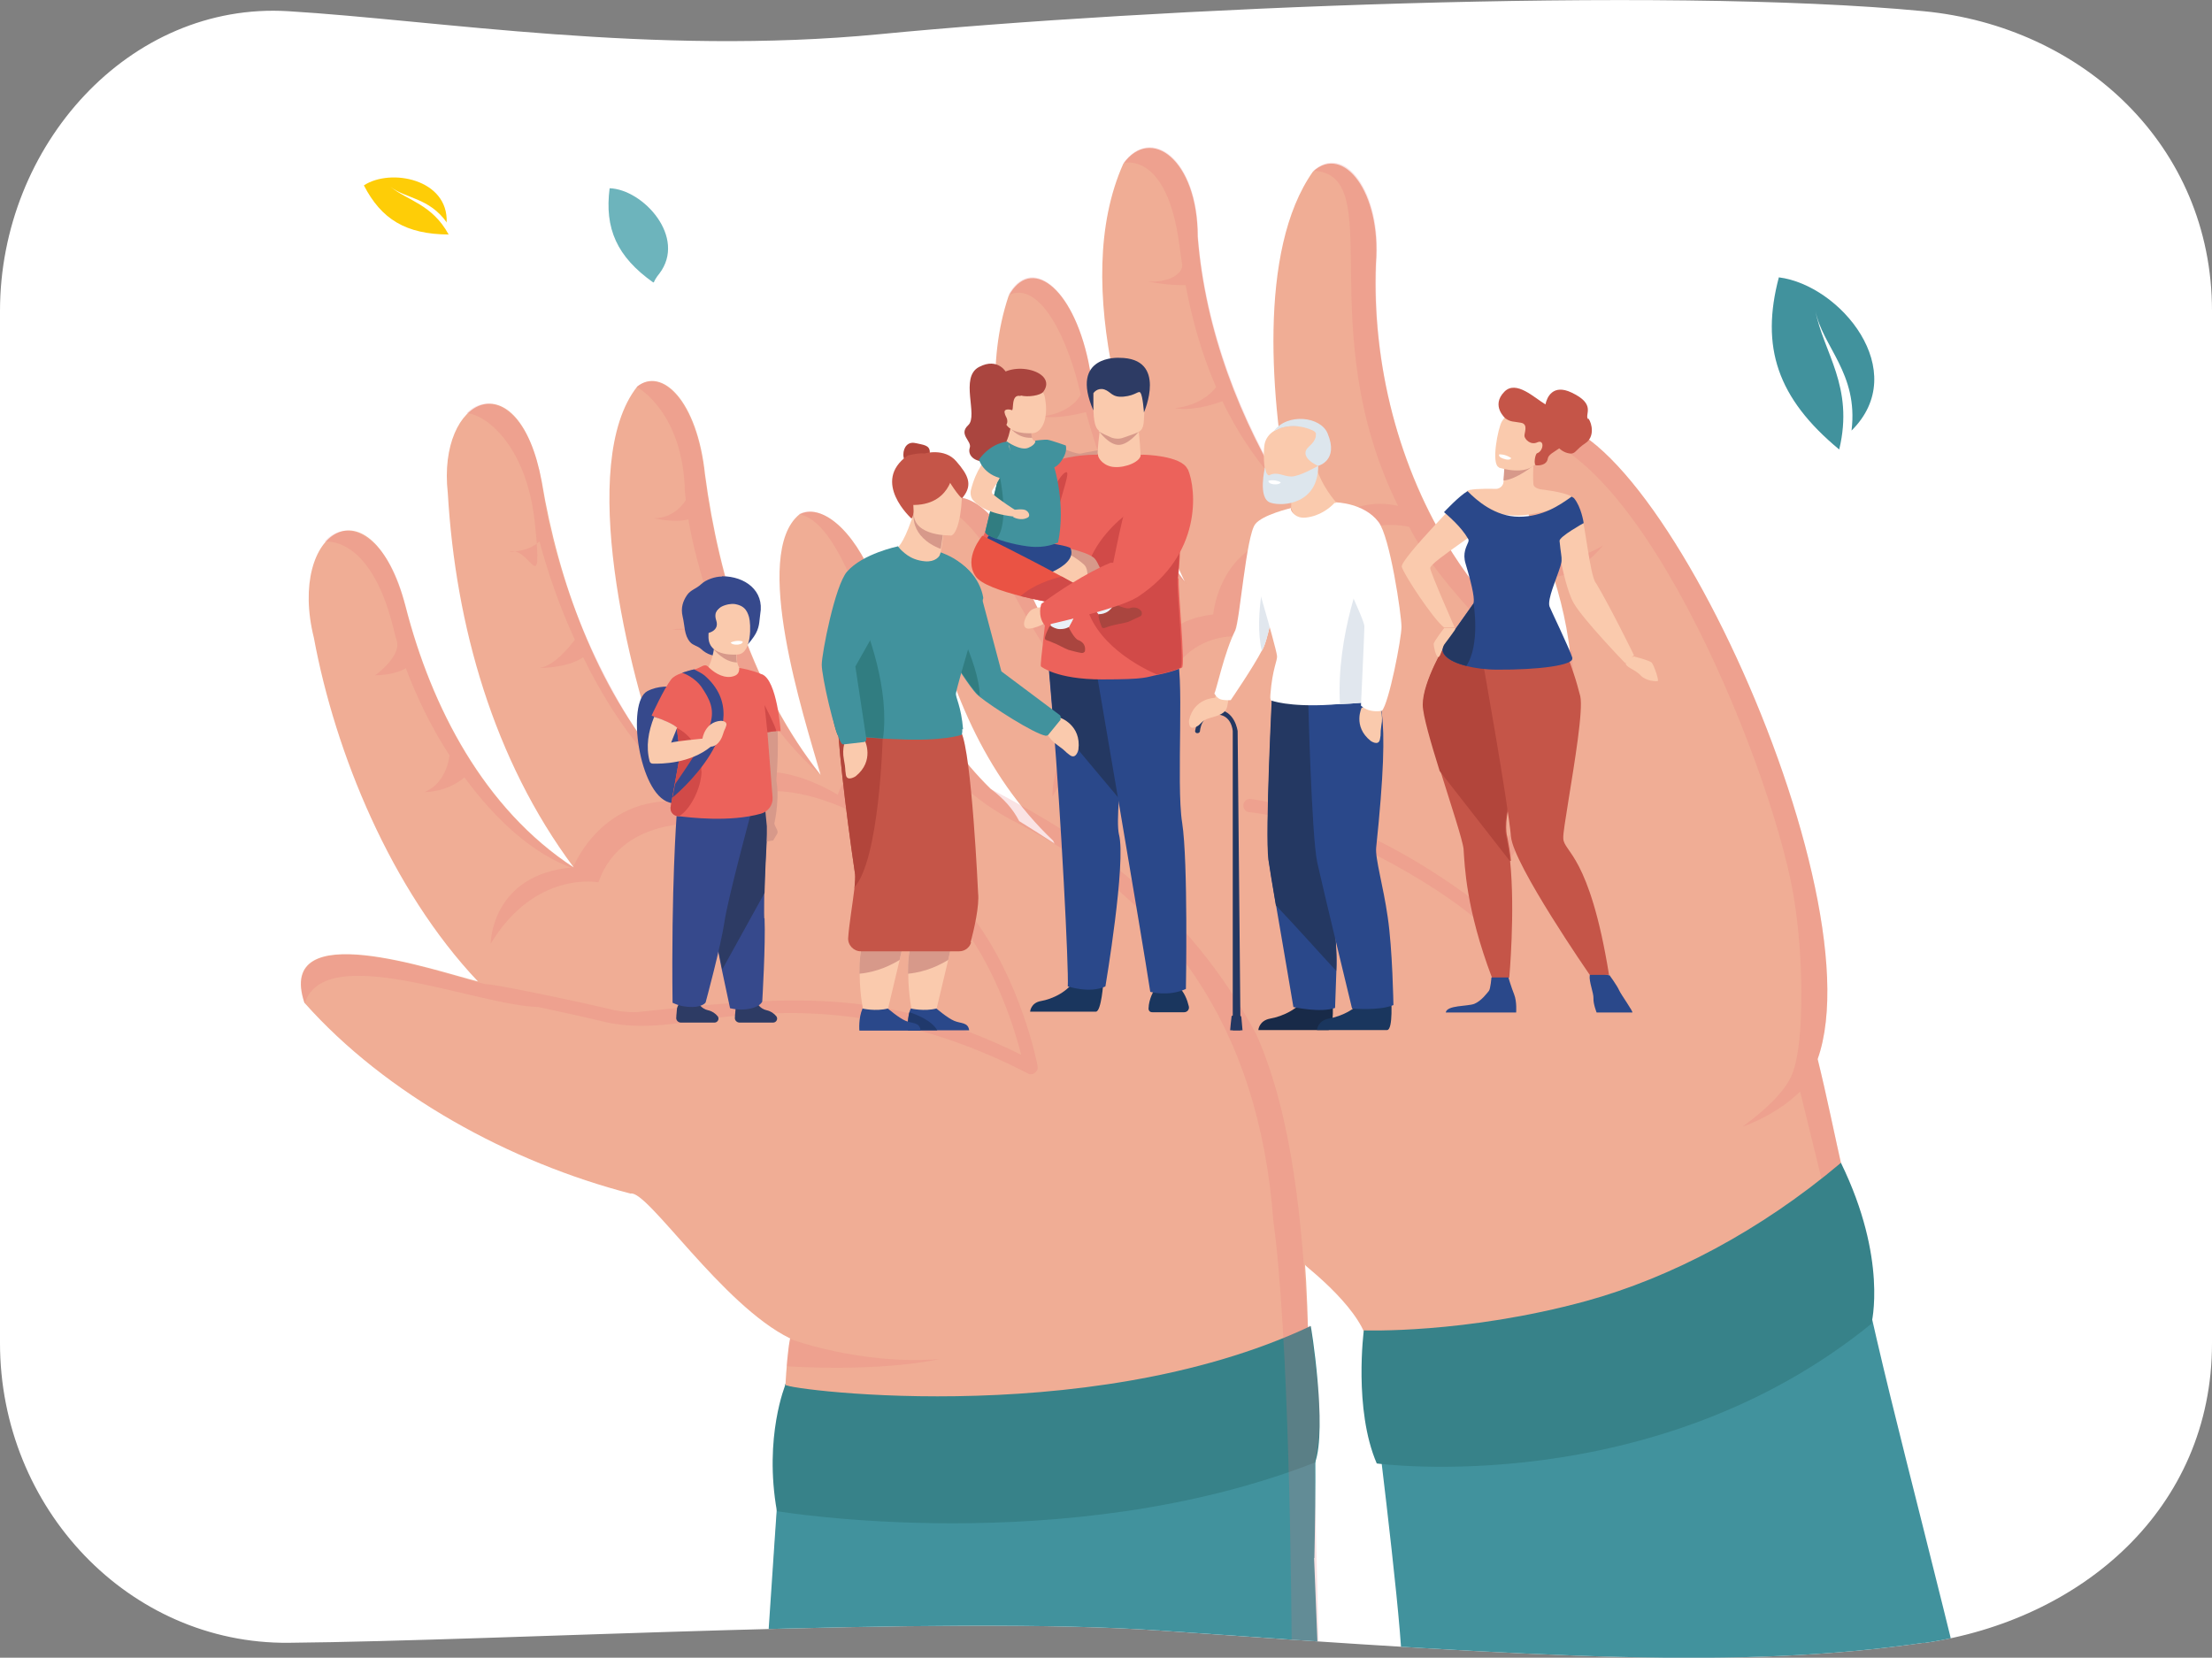 <?xml version="1.0" encoding="UTF-8"?>
<svg id="Calque_1" xmlns="http://www.w3.org/2000/svg" xmlns:xlink="http://www.w3.org/1999/xlink" version="1.1" viewBox="0 0 769.6 576.8">
  <rect x="0" y="0" width="769.6" height="576.8" fill="#808080" stroke="none"/>
  <!-- Generator: Adobe Illustrator 29.0.0, SVG Export Plug-In . SVG Version: 2.1.0 Build 186)  -->
  <defs>
    <style>
      .st0 {
        fill: none;
      }

      .st1 {
        fill: #ea5344;
      }

      .st2 {
        fill: #378289;
      }

      .st3 {
        fill: #f0ad95;
      }

      .st4 {
        fill: #dde6ed;
      }

      .st5 {
        fill: #facaad;
      }

      .st6 {
        fill: #317d81;
      }

      .st7 {
        fill: #fecd07;
      }

      .st8 {
        fill: #36498c;
      }

      .st9 {
        fill: #2a488a;
      }

      .st10 {
        fill: #2d3b64;
      }

      .st11 {
        fill: #c55548;
      }

      .st12 {
        fill: #fff;
      }

      .st13 {
        fill: #20396c;
      }

      .st14 {
        fill: #243862;
      }

      .st15 {
        opacity: .2;
      }

      .st16 {
        fill: #ec625b;
      }

      .st17 {
        fill: #d7998a;
      }

      .st18 {
        fill: #6db4bc;
      }

      .st19 {
        fill: #eaf1f8;
      }

      .st20 {
        fill: #b2453b;
      }

      .st21 {
        fill: #182a48;
      }

      .st22 {
        fill: #e57276;
      }

      .st23 {
        fill: #41929d;
      }

      .st24 {
        fill: #1a365e;
      }

      .st25 {
        fill: #e1e7ee;
      }

      .st26 {
        clip-path: url(#clippath);
      }

      .st27 {
        fill: #d14a48;
      }

      .st28 {
        fill: #aa453f;
      }
    </style>
    <clipPath id="clippath">
      <path class="st0" d="M669.3,571.6c-64.1,9.2-130.1,5.3-264.9-4.2-75.7-5.4-228,3.5-304,4.2-55.4.5-100.4-46.7-100.4-104.3V108.2C0,50.6,45,.5,100.3,3.9c51.4,3.1,126.9,15.6,205.7,8C399.7,2.8,577.5-4.9,669.3,3.9c55.2,5.3,100.3,46.7,100.3,104.3v359.2c0,57.6-45.4,96.4-100.3,104.3h0Z"/>
    </clipPath>
  </defs>
  <path class="st12" d="M669.3,571.6c-64.1,9.2-130.1,5.3-264.9-4.2-75.7-5.4-228,3.5-304,4.2-55.4.5-100.4-46.7-100.4-104.3V108.2C0,50.6,45,.5,100.3,3.9c51.4,3.1,126.9,15.6,205.7,8C399.7,2.8,577.5-4.9,669.3,3.9c55.2,5.3,100.3,46.7,100.3,104.3v359.2c0,57.6-45.4,96.4-100.3,104.3h0Z"/>
  <path class="st18" d="M227.3,98.3c-12.7-9-17-18.8-15.2-32.8,11.7.4,26.9,17.1,17.3,29.7,0,0-1.3,1.5-1.9,3h-.1Z"/>
  <path class="st23" d="M644.2,149.8c20.9-20.7-3.9-50.6-25.3-53.3-6.4,24.2-.6,42,21,59.9,5.3-22-5.6-33.8-8.3-48.4,2.4,12.6,15,21.8,12.6,41.7"/>
  <path class="st7" d="M155.4,77.5c.7-15.2-19.5-19.1-28.8-13,6.1,11.8,14.6,17,29.5,17.1-5.8-10.6-14.2-11.7-20.4-16.7,5.5,4.3,13.6,3.8,19.8,12.6"/>
  <g class="st26">
    <g>
      <path class="st3" d="M273.3,481.6c-1.2,17.8-3.2,46.8-4.3,64.5h187.8c-5.9-104.1,16.8-186.9-89.6-252.4-4-2.6-8.4-5.4-12.6-8-2.1-4.1-5.3-7.8-9.9-11.2-19.9-19.5-31.9-45.9-40.4-72.1-7.3-18.5-18.8-27.4-26.2-23.4-16.7,13.7,1.4,69.8,7.4,90.6-23.1-29.2-35.3-67.5-40.2-104.5-2.7-25.7-15-37.5-23.6-30.6-21,26.6-3,99.8,8.8,131.6-23-27.4-36.2-63.6-42-98.5-8.1-43.1-36.5-29.6-32.7,4,2.7,46.1,15.9,92.8,43.8,130.2-31.1-20.3-49.5-55.7-58.5-90.9-12.1-45-41.2-26.3-31.9,11,7.4,40,26.8,87.6,57.1,119.6-14.5-3.6-70.6-23.2-60.4,7.4,28.4,32,71.7,55.6,113.5,66.4,5.8-1.4,31.9,38.9,55.5,50.4-.8,3.7-1.4,12-1.6,15.7v.2Z"/>
      <path class="st23" d="M457.2,542.1c0,1.5,1.9,46.4,1.9,47.6h-193.2c1.2-18.5,6-89.4,7.4-108.1-6,.9,84.9,19.4,183.1-13.2,1.6,27.5,1.4,49.3.9,73.7Z"/>
      <path class="st2" d="M457.4,508.9h0c-86.6,33.8-187.1,16.9-187.1,16.9-4.6-25.9,3-44.1,3-44.1-6,.9,103.9,16.8,182.7-20.3,0-1.3,5.9,35.8,1.5,47.6h-.1Z"/>
      <path class="st3" d="M641.4,408.7c-3.1-13.7-5.9-27.7-9-40.2,21.9-61.8-68.5-250.6-103.7-218-5.5,10.9,3,28.5,8.9,42,4.3,11.1,7.3,22.9,8.7,34.7-8.6-6-18-12.1-28.6-18-.8-.9-1.5-1.9-2.3-2.7-3.5-4.5-6.9-9.1-10-14-18.8-29.6-28.1-66-26.7-100.9,1.9-24.7-11.3-41.6-21.9-31.9-19.4,27.5-14.5,81-8,114.5-17.5-27.9-29.5-59.2-32.1-91.8,0-26.8-16.3-38.8-25.9-25.4-18.8,42.2,2.4,104.7,21.4,145.4-16.9-22.5-28.8-49.5-33.5-76.5-5.6-26.4-20.2-36.9-27.8-22.9-15.3,45.7,10.1,103.8,35.5,143.4-14.3-13.1-24.9-31.3-31.8-49.4-14-37.9-41.9-28-31.6,9.3,6.6,31.8,19.4,63.4,43.4,86.2,13.4,28.6,28.7,56.4,42.6,79.5,19.2,31.8,29,46.2,45.3,68.4.7.8,20.8,16.2,21.8,28.5,2.2,21,12,56.1,12.8,77.4h168c-1.6-41-6.5-96-15.4-137.3h0Z"/>
      <path class="st23" d="M683.5,589.7l-195.8-12.1c-.9-21.4-9.5-87.9-11.7-108.9,0,0,93.9-1,164.5-64,10.1,58.8,21.7,97.1,43,184.9Z"/>
      <g class="st15">
        <path class="st22" d="M199.5,301.9c-31.1-20.3-49.5-55.7-58.5-90.9-5.1-23.6-20.1-31.9-28.1-22.5,0,0,15.7-2.7,23.8,29.4.4,1.8.9,3.5,1.4,5.3,1.4,5.3-7.6,11.8-7.6,11.8,5.7-.2,8.9-1.4,10.7-2.5,3.8,10.1,8.9,20.7,15.2,30.3,0,0-.8,9.6-8.7,12.8,0,0,7.6.2,13.9-5.1,10.8,14.7,23.9,26.8,38,31.7h0Z"/>
        <path class="st22" d="M285.1,269.3c-23-29.1-35.1-67.3-40-104.1-2.7-25.7-15-37.5-23.6-30.6,0,0,15.2,8,16.7,34.1,0,1.6.2,3.4.4,5.3,0,0-3.6,6.4-11.1,6.3,0,0,7.1,1.8,12,.4,1.5,9,4.2,19.2,7.9,29.8s-4.4,7.4-13.7,8.5c0,0,8.5,1,16.2-2.1,7.7,19,19.2,38.4,35.1,52.3h.2Z"/>
        <path class="st22" d="M232.8,270.6c-22.4-29.5-39.1-65.6-44.4-102.9-4-24.6-17.7-32.5-26.1-23.9,5.8,0,20.9,10.3,23.8,38.3,2.9,27.9-1.8,7.4-9,9.9,0,0,6.5.2,10.6-3.6,2.9,10.8,7,22.7,12.3,34.2-2,2.6-7.1,9-12.2,9.8,0,0,9.3.2,15.1-3.7,8.2,16.7,18.6,32.2,29.9,41.9h.1Z"/>
        <path class="st22" d="M361,370.9c-.2-1.2-5.7-29.1-22.1-51.2-.8-1.1-2.2-1.3-3.3-.4-1.1.8-1.3,2.2-.4,3.3,11.8,15.9,17.8,35.5,20.1,44.4-49.2-24.2-82.4-20.2-134.1-14.8-3.5,0-6.7-.4-9.5-1.2-12.2-2.9-42-9.1-42.6-8.5-14.6-3.4-73.5-25-63.1,6.6,7.1-22,59.6.7,81.3,1.3,7.5,1.6,16.3,3.5,23.2,5.2,16.4,3.7,31.3-1.3,47.6-2.3,35.3-3.4,68.2,4,99.5,20.2,1.6,1,3.8-.7,3.4-2.5h0Z"/>
        <path class="st22" d="M455,461.6c-1.9-35.5-5.1-72.6-17.8-101.5-24.3-45.3-58.1-67.5-92.7-85.7-19.9-19.5-31.9-45.9-40.4-72.1-7.3-18.5-18.8-27.4-26.2-23.4,20.2,3.6,29.2,70.5,52,89.6-32.1-15.1-38.4,8-38.4,8-34-19.8-48.1,3.3-48.1,3.3-32.8-6.9-44,22-44,22-28.6,2.3-28.7,26.6-28.7,26.6,15.5-25.7,37.5-21.4,37.5-21.4,8.6-24.6,39.6-20.2,39.6-20.2,13.4-24,51.2-3.1,51.2-3.1,9-20.6,37.8-8.7,37.8-8.7,5.2,4.4,11.1,8.4,18,11.8,50.7,26.6,83.1,69.4,88.2,137.8,5.4,39.4,6.4,126.2,6.5,164.9h9.5c.2-9.6-1.6-67.2-1.6-80.8,0,0,3-10.2,1-27.5-.9-7.7-2.5-20.1-2.5-20.1l-1,.4h0Z"/>
        <path class="st22" d="M274.9,465.9s24.4,9.1,51.9,7c0,0-18.5,4.5-53.1,2.5,0,0,.4-5.6,1.2-9.6h0Z"/>
        <path class="st22" d="M641.4,408.7c-3.1-13.7-5.9-27.7-9-40.2,21.9-61.8-68.5-250.6-103.7-218,42.9,3.6,89.6,121.4,95.7,163.6,2.9,18.7,3.2,43.8.3,55.9-.9,2.7-1,9.2-18.4,22,0,0,11.2-3.6,20-12.2l7.5,30.6,7.5-1.5h.1Z"/>
        <path class="st22" d="M447.9,172.3c-16.8-27.5-28.5-58.1-31.1-90.2,0-26.8-16.3-38.7-25.9-25.4.2,0,15.1-4.1,19.4,28.4.3,2.4.7,4.7,1,7s-3.1,6.2-11.8,5.9c0,0,7.1,1.4,13,1.2,2.3,12.3,5.7,24.2,10.6,35.5-1.4,1.9-5.8,6.4-14.3,7.3,0,0,5.9,1.5,16.5-2.4,5.6,11.7,13,22.5,22.7,32.7h.1Z"/>
        <path class="st22" d="M386.4,246.1c-27.5-7.6-38.7-68.4-61.5-70,7.5-9,23.8,1.1,29.7,20.8,6.9,18,17.4,36.2,31.8,49.4h0Z"/>
        <path class="st22" d="M547.6,236.3c-.3-3.4-.7-6.4-.5-9.5-6.5-7.5-27.5-15.4-31.6-20.5-26.2-31.4-38.3-74.2-36.6-115,1.9-24.7-11.3-41.7-21.9-31.9,26.1,1.5-1.1,54.8,29.4,116.6-17.9-4-29,10.4-29,10.4-32.7-3.4-35.3,27.4-35.3,27.4-28.8,3.1-27.4,34.9-27.4,34.9-30,2.6-28.5,28.4-28.5,28.4,14.8-27.3,36.9-19.6,36.9-19.6-1.2-37.2,26.2-36.1,26.2-36.1,5.4-33.8,34.2-26.7,34.2-26.7,6.5-13.1,19.6-12.8,26.8-11.4,10.2,20.8,39.8,48.7,53.4,59.7,5.1,30-23.3,43.9-30.1,70.8-19.8-14.8-47.4-31.2-78.4-35.8-1.3-.2-2.5.8-2.6,2-.2,1.3.8,2.5,2,2.6,27.4,2.7,65.5,25.5,78.9,37.2,1.3,1.1,3.5.3,3.8-1.3,7.6-32.9,38.6-43.1,30.5-82.1h-.2Z"/>
        <path class="st22" d="M412.7,203.1c-16.7-23-29.5-49.9-34.1-77.5-5.6-26.4-20.2-36.9-27.8-22.9,11.2-5.4,21,15.8,25.2,34.6,0,0-2.9,6.4-13.6,7.6,0,0,4.9,1.2,15.4-1.5,5.8,20.6,13.5,43.3,35.1,59.7h-.1Z"/>
        <path class="st22" d="M557.8,189.7s-8.9,11.2-17.4,10.9c-.9-2.7-1.9-5.5-2.9-8.1.2.1,8.1,4.8,20.2-2.7h0Z"/>
      </g>
      <path class="st2" d="M651.1,460.6c-75.9,61.7-172.1,48.6-172.1,48.6-8.1-18.8-4.5-46.3-4.5-46.3,0,0,35.2,1.3,77.3-10.2,29.5-8.1,60.7-24.5,88.7-48.1,16.4,33.6,10.6,56,10.6,56h0Z"/>
      <path class="st17" d="M365.8,154.3s8.4,4,10.3,3.5c1.9-.5,9.1-1.8,10.1-1.3,0,0,1.1,1.9.3,3.1s-7.9,4.5-10.4,4.6-12.2-1.6-14.3-3.2l4-6.6h0Z"/>
      <path class="st17" d="M386.1,156.5s3.2-1.3,4.3.1c1.1,1.5,1.6,3,1.5,3.7s-2.3,1.1-3.2.5-3.1-1.4-3.1-1.4l.4-3Z"/>
      <path class="st24" d="M401.5,344.6s-1.8,2.9-1.9,6.3c0,.8.5,1.3,1.3,1.3h11.1c1.1,0,1.9-1,1.6-2.1-.5-2.1-1.6-5.2-3.8-6.9-3.5-3-8.4,1.4-8.4,1.4h0Z"/>
      <path class="st24" d="M383.9,341.6s-.7,10.3-2.6,10.4h-22.9s.2-3.1,3.8-3.7,9.8-3.2,12.1-8.1c2.3-5.1,9.6,1.3,9.6,1.3h0Z"/>
      <path class="st9" d="M389.3,277.9c-.4,5.7-.5,10.2,0,12.4,2.6,9.6-4.7,52.9-4.7,52.9-5.4,2.6-13.1,0-13.1,0,.4-6-2.4-59.7-5.1-92.5-1.1-13.7-2-23.4-2-23.4l32.4-3.7s-6.2,34.4-7.7,54.3h.1Z"/>
      <path class="st14" d="M397,223.5s-6.2,34.4-7.7,54.3l-22.8-27.2c-1.1-13.7-2-23.4-2-23.4l32.4-3.7Z"/>
      <path class="st9" d="M381,230.9s16.4,95.7,19.2,114.2c0,0,6.2,1.8,12.4-1,0,0,.8-44.4-1.3-57.8-2.2-13.4,1.1-54.8-2.3-58.6-3.5-3.8-28,3.2-28,3.2h0Z"/>
      <path class="st5" d="M382.7,149.3s-1.2,8.5-.7,11,9,4,12.5,1.9,2.4-2.9,2.4-2.9c0,0-.5-9.8-1-10.4-.5-.7-13.3.4-13.3.4h0Z"/>
      <path class="st16" d="M409.9,201.2c1.1-10.7.9-18.7-.2-24.7-3.1-17.7-12.8-18.4-12.8-18.3,0,2.4-5.2,4.6-9.2,4.3-3.5-.2-5.7-2.9-5.7-4.3s0,0-.2,0c-.9,0-5.1,0-9,.8-2.9.4-5.6,1.3-6.8,2.6-.7.7-3,2.6-6,5.2-7.7,6.6-19.7,17.8-19.1,24.4,0,0,14.8,10.9,24.3,4.1-.5,17.8-3.7,36.6-3,36.6,0,0,5.3,4.5,21.2,4.5s15.1-.8,19.4-1.6c5.9-1.2,8.4-2.5,8.4-2.5,1.3,0-1.4-27.4-1.1-31h0Z"/>
      <path class="st27" d="M410.9,232.2s-2.4,1.4-8.4,2.5c-8.2-3.6-24.6-13.1-25.3-28.9-.9-21.1,24.9-33.6,24.9-33.6,0,0,3.4,1.9,7.4,4.2,1.1,6,1.3,14.1.2,24.7-.4,3.7,2.4,31,1.1,31h.1Z"/>
      <path class="st17" d="M382.5,150.2s3.3,4.6,6.7,4.6,7-4.6,7-4.6h-13.7Z"/>
      <path class="st5" d="M382.2,150c.9.7,3,1.6,4.6,2.3,1.2.4,2.6.5,4,0,1.9-.7,4.8-1.6,5.5-2.1,1.8-1.1,1.6-3.2,1.8-6.2,0-3.5.4-6.3,0-8.2-.4-2.4-2-3.7-6.3-4.2-7.9-.7-11.1,1.3-11.3,4v2c-.3,8.2.3,11.1,1.9,12.3h-.1Z"/>
      <path class="st10" d="M380.5,136.7s1.3-1.9,3.7-1.2c2.4.8,2.6,2.9,6.8,2.5s5.2-2.3,5.8-1.3c.8,1,1.2,6.8,1.2,6.8,0,0,8.4-19-8.6-19,0,0-17.4-1.1-9,18.3v-6Z"/>
      <path class="st5" d="M349.8,154.6h0Z"/>
      <path class="st17" d="M388.6,213s-2.2,1.8-5.4,1.8c0,0-3.3-3.6-6-7.1-1.8-2.3-3.4-4.5-3.7-5.6-.9-3-16.3-3.7-18.3-5.8-1.9-2.1,7.7-7.3,7.7-7.3,0,0,15.7,2.4,18.1,5.5,1,1.2,2.3,4.4,3.7,7.8,2.1,5.2,4,10.8,4,10.8h-.1Z"/>
      <path class="st27" d="M366.6,169.9s3-5.8,4.5-5.6c1.4.2-3.4,12-3.8,17.7s-.7-12.1-.7-12.1Z"/>
      <path class="st5" d="M376,209.7c-2.1,5.1-4.7,9.6-5.1,10.1-.5,0-4.8,0-5.3-1.9,0,0-.1-6,0-10.8,0-2.1.3-4.1.5-5.1,0,0-23.4-.1-23-6.8.4-6.6,12.6-10.1,19.7-6.7,0,0,9.3,3.4,14.3,7.9,2.4,2.2.9,7.8-1.2,13v.2Z"/>
      <path class="st9" d="M344,186.3s-3.1,4.6-2.4,8.9c.8,4.3,9.7,6.6,15.8,6.8,0,0,17.8-4.1,15.1-11.2-.7-1.6-28.5-4.5-28.5-4.5h0Z"/>
      <path class="st28" d="M350.3,129.9s-2.9-5.8-9.7-2.2-.2,16.9-3.7,20.2c-3.6,3.3,1.3,5.5.5,7.9s1.3,5.1,6.2,4.8c4.7-.3,9.8,0,12-4.3,2.2-4.2,1.6-13.4.9-14.7-.9-1.3-6-11.8-6-11.8h-.1Z"/>
      <path class="st5" d="M361.4,161.6l-11.7-7s.3-.3,1.2-2.9c.3-1.1.5-2,.7-2.7v-.2c.1-1.1,0-1.6,0-1.6l2.5.9,4.7,1.8c0,1.2.1,2,.3,2.6.7,1.4,1.8,1.4,1.8,1.4l.3,7.9h.1Z"/>
      <path class="st17" d="M359.3,152.3c-4.5.4-7.1-2.5-7.7-3.3v-.2c-.1,0,0,0,0,0,.3,0,1.3-.4,2.5-.8l4.7,1.8c0,1.2.1,2,.3,2.6h.1Z"/>
      <path class="st5" d="M359.6,150.7s-10.1,1.1-10.3-5.7-1.6-10,5.3-10.6c7-.7,8.7,1.9,9,4.2,1.3,7.3-1.2,11.8-4.1,12.1h.1Z"/>
      <path class="st28" d="M355.1,137.8c-3.6-.9-2.2,5.4-3.1,4.9-1-.4-2.7-.4-2.5.8s.7,1.6.9,2.4,0,2.3-.9,2-8.6-9.1-3.1-16.1c5.5-6.9,21.8-2.6,16.6,4.5-.9,1.3-5.4,2-7.9,1.3h0Z"/>
      <path class="st23" d="M368,188.8s-3.1,1.6-7.8,1.5c-3.1,0-9.6-1.3-13.6-2.9-2.4-.9-4-1.8-3.8-2.5.3-1.1,2.3-9.6,4.2-17.4,1.8-7.1,3.3-13.9,3.3-13.9,0,0,4.7,3.4,7.5,2.2s2.4-2.5,2.4-2.5c0,0,3.3-.4,4.2-.3,1.4.2,6.4,2,6.4,2,0,0,.7,1.9-1.1,4.7-1.4,2.4-2.9,2.9-2.9,2.9,0,0,4.1,12.9,1.3,26.3h0Z"/>
      <path class="st5" d="M352.9,177.4s3-.5,4.1.2,1.4,1.9.7,2.4c-2.5,1.5-5.2-.1-5.2-.1l.4-2.4h0Z"/>
      <path class="st6" d="M346.6,187.5c-2.4-.9-4-1.8-3.8-2.5.3-1.1,2.3-9.6,4.2-17.4.5-1,.9-1.6.9-1.6,0,0,3.5,16.3-1.3,21.6h.1Z"/>
      <path class="st5" d="M350.3,154.7s-9,1.9-12.5,15.8c-.3,1.3,0,2.9,1,3.8,1.6,1.8,5.3,4.4,13.6,5.4.9,0,1-2.2,1-2.2,0,.2-5.7-3.6-8-5.6-.4-.3-.4-1.1,0-1.6.8-1.2,2.2-3.3,2.6-4.4.7-1.5,5.1-10.6,2.5-11.3h-.2Z"/>
      <path class="st23" d="M350.2,153.7s-5.3.3-9.6,6.2c0,0,1.4,5.3,8.4,6.7,0,0,4.2-9.6,1.3-12.9h-.1Z"/>
      <path class="st19" d="M376,209.7c-2.1,5.1-4.7,9.6-5.1,10.1-.5,0-4.8,0-5.3-1.9,0,0-.1-6,0-10.8.7.7,3.3,2.6,10.3,2.4h0Z"/>
      <path class="st19" d="M388.6,213s-2.2,1.8-5.4,1.8c0,0-3.3-3.6-6-7.1,3.1-1.3,6.4-4.3,7.6-5.4,2.1,5.2,4,10.8,4,10.8h-.1Z"/>
      <path class="st28" d="M377.5,226.4c0,.5-.7.9-1.2.8-1.3-.2-3.6-.8-4.6-1.1-1.4-.5-4.1-2.1-5.4-2.5-.4-.2-1.6-.7-2.3-.9-.4-.1-.5-.5-.4-1,.2-.9.8-2.3,1.4-3.5.1-.2.3-.4.5-.5.7.5,1.9,1.2,3.3,1.2s2.3-.3,3-.7c0,.2,2,4,3.3,4.5,1.2.4,2.7,1.5,2.4,3.7h0Z"/>
      <path class="st28" d="M397.2,213.1c.2.4,0,1.1-.4,1.3-1.2.5-3.3,1.6-4.3,2-1.4.4-4.4.9-5.8,1.3-.4.1-1.6.5-2.4.8-.4.1-.9,0-1-.4-.3-.8-.9-2.2-1.1-3.6,0-.2,0-.5.1-.8.9,0,2.2-.2,3.4-1.1,1-.8,1.5-1.6,2-2.4.2,0,4,1.9,5.4,1.4,1.2-.4,3.2-.4,4.2,1.4h0Z"/>
      <path class="st1" d="M378.2,205.5s-.7,4-3.2,5.7c0,0-10.3-1.4-19.9-3.8-7-1.8-13.7-4.1-15.6-6.8-4.5-6.4,2.3-14.2,2.3-14.2,0,0,13.2,6.4,27.6,14.2,3,1.6,5.9,3.3,8.8,4.9Z"/>
      <path class="st5" d="M362.6,211.2s-3.1.2-4.2,1.4c-1.2,1.2-3,4.5-1.6,5.8,1.2,1.3,7.3-1.5,7.4-2.1.2-.4-1.5-5.2-1.5-5.2h0Z"/>
      <path class="st27" d="M378.2,205.5s-.7,4-3.2,5.7c0,0-10.3-1.4-19.9-3.8,4.5-4,10.4-5.8,14.3-6.8,3,1.6,5.9,3.3,8.8,4.9Z"/>
      <path class="st16" d="M413.2,163.3c-2.1-4.9-15.6-5.1-15.6-5.1-6.9,18.1-8.6,30-10.3,37.6h-.9s-9.7,3.7-24.1,14.3c0,0-1.5,4.2,1.2,7.5,0,0,24.9-5.5,31.8-9.6s.1,0,.2-.1c0,0,.2-.1.3-.2,22.5-14.6,20.5-37.4,17.5-44.4h-.1Z"/>
      <path class="st5" d="M368.8,249.7s7.5,2.5,6.4,11.1c0,0-.7,3.5-2.9,2-2.1-1.5-1.1-1.2-4.2-3.4-3.1-2.1-5.1-5.4-4.7-8l5.4-1.6Z"/>
      <path class="st23" d="M369.1,250.3l-4.4,5.4c-.2.2-.5.3-.9.3-4.2-.8-18.4-9.9-23-13.6-.5-.4-.9-.8-1.1-1-1.8-1.8-7.7-10.4-12-18.3-2.4-4.5-4.3-8.7-4.5-11-.5-8.4,3.8-20,3.8-20,13,4.5,14.3,14.8,14.3,14.8l7.1,26.7,20.3,15.2c.4.3.5,1,.2,1.4h0Z"/>
      <path class="st6" d="M340.9,242.2c-.5-.4-.9-.8-1.1-1-1.8-1.8-7.7-10.4-12-18.3-.5-4.7-.2-9.1,1.8-12.2,0,0,11,19.4,11.3,31.4Z"/>
      <path class="st5" d="M333.4,319.2l-2.2,9.1-1.3,5.7-4.5,18.9s-3.8,1.2-7.9,0c0,0-1.5-6.3-1.5-14.1s.3-8.6,1.5-12.9c.4-1.8,1.1-3.4,1.9-5.1,6.4-13.1,14.1-1.9,14.1-1.9h0Z"/>
      <path class="st9" d="M337.2,358.5h-21.3s-.3-3.2.5-6.3c.1-.4.3-.9.5-1.3,0,0,4.7,1.1,8.9,0,0,0,3.8,3.3,6.2,4.3,2.3,1,4.9.4,5.2,3.4h0Z"/>
      <path class="st17" d="M331.2,328.3l-1.3,5.7c-2.3,1.4-7.4,4.2-14,4.8,0-4.1.3-8.6,1.5-12.9,2-1,4-1.5,5.6-1.2,4.2.8,6.7,2.3,8.1,3.5h0Z"/>
      <path class="st13" d="M326.1,358.5h-10.2s-.3-3.2.5-6.3c2.5.8,7.8,2.9,9.7,6.3Z"/>
      <path class="st5" d="M316.5,319.2l-2.2,9.1-1.3,5.7-4.5,18.9s-3.8,1.2-7.9,0c0,0-1.5-6.3-1.5-14.1s.3-8.6,1.5-12.9c.4-1.8,1.1-3.4,1.9-5.1,6.4-13.1,14.1-1.9,14.1-1.9h0Z"/>
      <path class="st9" d="M300,350.9s4.7,1.1,8.9,0c0,0,3.8,3.3,6.2,4.3s4.9.4,5.2,3.4h-21.3s-.4-4.3,1.1-7.7h0Z"/>
      <path class="st17" d="M314.3,328.3l-1.3,5.7c-2.3,1.4-7.4,4.2-14,4.8,0-4.1.3-8.6,1.5-12.9,2-1,4-1.5,5.6-1.2,4.2.8,6.7,2.3,8.1,3.5h0Z"/>
      <path class="st11" d="M337.9,327.8c-.5,1.9-2.2,3.2-4.2,3.2h-34.2c-2.5,0-4.6-2.2-4.4-4.7.3-4.6,1.6-12.2,2.2-17.4.2-2.1.3-3.8.2-4.7-3.4-22.9-6.4-49.7-6-54.9v-1.1s2.5-.2,6.3-.3c11-.4,33-.3,36.6,6.8,3.7,7.4,5.9,56,5.9,56,.5,4.5-1.4,12.6-2.6,17.2h.2Z"/>
      <path class="st20" d="M297.3,308.9c.2-2.1.3-3.8.2-4.7-3.4-22.9-6.4-49.7-6-54.9v-1.1s2.5-.2,6.3-.3c5.7,3.3,9.3,9,9.3,9,0,0-1.1,42.7-10,52h.2Z"/>
      <path class="st20" d="M318.6,154.2c-2.7-.7-4.3,1.4-4.3,4s2.1,4.6,4.6,4.6,4.6-3,4.6-5.5-2.4-2.5-4.8-3.1h-.1Z"/>
      <path class="st11" d="M317.1,180.4s-14.2-12.8-1.3-21.9c0,0,3.8-1,5.8-.7,0,0,7-2.1,11.1,2.7,4.1,4.7,5.8,8.1,2.4,12.4-3.5,4.3-17.9,7.4-17.9,7.4h-.1Z"/>
      <path class="st5" d="M300.9,257.7s3.5,7-3.2,12.4c0,0-3,2-3.4-.5-.4-2.6,0-1.6-.7-5.4-.7-3.6.2-7.4,2.3-9l4.9,2.5Z"/>
      <path class="st5" d="M328.8,180.3s-.2,1.9-.5,4.5c-.1,1.3-.3,2.7-.5,4.2-.1,1-.3,2.1-.5,3.1l-4.4,14.8-10.3-16.7s2.4-2,5.7-12.9v-.2l10.6,3.2h.1Z"/>
      <path class="st23" d="M334.8,253.7c.1,1.6-.3,2-.3,2,0,0-6.4,2.3-22.3,1.5-1.8,0-3.4-.2-4.8-.2-10.3-.7-15.8-1.2-15.8-1.2,0,0-8.5-19.5,7.4-43.4,1.8-2.7,3.8-5.5,6.4-8.2,2.5-3,3.2-6.8,4.1-10.6.3-1.1-.5-1.3-.1-2.3,0,0,2.9-.8,3.2-.8,1.6,1.4,3.8,4.3,9.2,4.8,3.6.3,5.1-1.6,5.6-2.9,1.4.5,2.9,1.3,4,2,9.8,4.7,10.7,13.7,10.7,13.7,0,0-8.9,29.5-9.5,33.1-.2,1.6,1.8,4.2,2.5,12.8v-.3Z"/>
      <path class="st17" d="M328.2,184.8c-.1,1.3-.7,4.7-.9,6.2-11-4.3-9.6-12.5-9.2-13.7v-.2s5.8,4.1,10.1,7.7h0Z"/>
      <path class="st5" d="M330.7,186.3s-12.6.4-12.8-7.5-1.9-13.1,6.3-13.7c8-.5,9.7,2.4,10.3,5.1s-.5,15.8-3.8,16.2Z"/>
      <path class="st11" d="M331.7,163.8s-.8,13.2-16.2,11.8c0,0,.3-18.3,16.2-11.8Z"/>
      <path class="st11" d="M328.8,165.1s4.3,5.4,6.3,7c0,0,4.8-6.9-6.3-7Z"/>
      <path class="st11" d="M328.8,165.1s3.8,6.6,5.8,8.2c0,0,5.3-8.1-5.8-8.2Z"/>
      <path class="st6" d="M307.2,256.9c-10.3-.7-15.8-1.2-15.8-1.2,0,0-8.5-19.5,7.4-43.4,3.2,7.5,10.8,27.5,8.4,44.8h.1Z"/>
      <path class="st23" d="M312.4,190.1s-12.2,2.5-17.7,8.8c-4.2,4.8-8.8,28.5-8.8,32.4s4.3,23.5,6.9,27.4c.2.2.5.4.8.3l6.9-.8c.5,0,1-.5.9-1.2l-3.8-25.1,13.6-24.1s8-9.5,1.1-17.9h.1Z"/>
      <path class="st10" d="M263.4,349s1,2,3.3,2.5c1.4.3,2.6,1.1,3.4,2.1.7.9,0,2.2-1.1,2.2h-11.7c-1,0-1.8-.9-1.6-1.9,0-.9.2-1.9.2-2.6,0-1.6,1.8-3.1,1.8-3.1l5.6.8h.1Z"/>
      <path class="st8" d="M266,319.5c.4,8.9-.8,29-.8,29,0,0-.8,2.2-5.9,2.7-2.7.3-5.3-.4-5.3-.4-1-4.7-2-9.3-2.9-13.6-6.4-31.1-8.8-50.3-8.8-50.3l25-5.8s-1.1,17.6-1.4,29.5c0,3.7-.1,6.9,0,8.9h.1Z"/>
      <path class="st10" d="M267.4,281.2s-1.1,17.6-1.4,29.5l-14.7,26.6c-6.4-31.1-8.8-50.3-8.8-50.3l25-5.8Z"/>
      <path class="st8" d="M242.2,241s-9.7-4.4-17-.5-2.9,35.6,7.6,38.7,19.6,6.3,9.3-38.2h.1Z"/>
      <path class="st17" d="M270.3,288.6h0c-.2-.4-.7-1.3-.9-2,2-9.6.7-15.1.7-15.1.2-2.7,1.9-22.2-2-31.1-1.9-4.3-4.9-4.3-4.9-4.3,0,0,.8,6.9.2,10.7-.4,3.4,2.9,35.4,3.4,40.7v5.3c.1,0,1.8-.3,1.8-.3h.2c.2,0,.3-.2.4-.4l1.2-2c.2-.3.2-.9,0-1.2v-.2ZM267.3,287.7h0Z"/>
      <path class="st10" d="M243,349s1,2,3.3,2.5c1.4.3,2.6,1.1,3.4,2.1.7.9,0,2.2-1.1,2.2h-11.7c-1,0-1.8-.9-1.6-1.9,0-.9.2-1.9.2-2.6,0-1.6,1.8-3.1,1.8-3.1l5.6.8h.1Z"/>
      <path class="st8" d="M251.2,200.6c-2.5,0-5.6,1.1-7.3,2.7s-3.6,1.9-4.9,3.8c-1.4,2.1-2.2,4.4-1.5,7.4.8,3.3.5,6.5,2.6,8.9,1,1.2,2.6,1.3,3.8,2.4,2.1,2,4.5,2.6,7.3,2.6,5.2,0,8.5-3.1,11.1-6.9,2.1-3.1,1.8-5.2,2.2-7.8,1.5-8.2-5.3-13.2-13.3-13.2h0Z"/>
      <path class="st5" d="M258.4,233.9l-9.9,5.1-2-6.9s1.3-2.4,1.9-6.3c.2-1.6.3-3.5.2-5.7l8.1,4.2s-.2.8-.3,1.9c-.1,1.2-.2,2.9.1,4.3.3,1.3.9,2.5,2,3.4h-.1Z"/>
      <path class="st8" d="M235.4,283.9s-1.9,25.1-1.4,65c0,0,2.3,1.2,5.1,1.4,5.2.5,6.4-1.5,6.4-1.5,0,0,5.3-19.5,6.6-28.3,1.2-8.1,9.1-37.3,9.1-37.3l-25.6.7h-.1Z"/>
      <path class="st16" d="M265,234.6c-.9-.4-3.6-1.5-7.8-2.2,0,1.4-.3,2.7-2.9,3.1-3.3.4-6.3-1.9-7.8-3.4s-2.3.2-5.1.9c-1.3.3-2.9.7-4.2,1.2-1.6.5-3,1.3-3.7,2.2-2.5,3.2-6.8,12.6-6.8,12.6,0,0,7,2.6,8.8,4.2v.3l1.1,9.1-3.3,18.3v.4c0,1.2.9,2.3,2.1,2.6,0,0,.3,0,.8.1,3.5.4,17.6,2.2,28.6-.9,2.5-.7,4.2-3.1,4-5.6l-1.8-22.7c1-.2,2.1-.3,3-.4h1.6s-1.2-17.7-6.5-19.8h-.1Z"/>
      <path class="st27" d="M244.1,268.2c-.1,6.4-4.3,13.9-7.9,15.8-.5,0-.8-.1-.8-.1-1.2-.3-2.1-1.4-2.1-2.6s0-.3,0-.4l3.3-18.3-1.1-9.1v-.2s8.7,3.7,8.5,15h.1Z"/>
      <path class="st27" d="M270,254.4c-.9,0-3,.4-3,.4l-1-9.5s3.5,6.7,4.1,9h-.1Z"/>
      <path class="st8" d="M234,277.5l.9-4.7c14.4-20.9,15.5-24.6,9-34-1.9-2.6-5.3-4.4-6.6-4.7,1.3-.4,2.7-.9,4.2-1.2,1.3.7,2.6,1.3,3.6,2.1,19.8,17.2-11,42.4-11,42.4h-.1Z"/>
      <path class="st5" d="M250.8,250.8c-5.6.4-6.4,6.2-6.4,6.2,0,0-9.5.9-10.9,1.4,0,0,.8-2.1,2.1-5.2-1.2-1.2-5.3-3-8-3.8-2.1,5.3-2.9,10.4-1.6,15.4.1.5.5.9,1.1.9,3,.1,13,0,20.2-5.9h.1c1.8-.1,3.4-1.9,4.1-4.2s.7-1.5,1.2-3.2c.4-1.6-1.9-1.6-1.9-1.6h0Z"/>
      <path class="st17" d="M256.4,230.5c-4.6-.1-8.1-4.6-8.1-4.6l8,.3c-.1,1.2-.2,2.9.1,4.3h0Z"/>
      <path class="st5" d="M256.9,227.7s-10.2,1.2-10.4-5.9c-.2-7.1,4.1-11.8,6.8-11.8,5.6,0,6.6,2.4,7.3,4.7.7,2.4,1,12.4-3.7,13h.1Z"/>
      <path class="st12" d="M254.2,223.5s.2.9,2.4.8c0,0,1.9-.1,1.8-1.1,0,0-1.9-.7-4.3.4h.1Z"/>
      <path class="st8" d="M255.9,210s-8.7,0-6.7,5.9c1.2,3.7-3,4.4-3,4.4l-2-6,1.2-4.7,10.3.4h.1Z"/>
      <path class="st5" d="M555.2,202.9c-2.2-3.6-3.5-19.7-5.1-24-1-2.7-3.6-5.9-3.4-6.2-2.9-1.6-10.4-2.4-10.4-2.4-.3,0-.5-.1-.9-.2-.9-.2-1.8-.8-1.9-1.6h0c-.1-1.2-.1-2.4-.1-3.4,0-1.6.1-2.9.1-2.9l-9.9-1.5c-.1,3.1-.3,5.4-.5,7-.1,1.3-1.2,2.3-2.5,2.4h-.5c-.1,0-6.4-.2-8.8.4-.2,0-.4.1-.7.2.1.1-23.4,23.8-22.9,26.5.7,2.7,11,18.3,14.7,21.1h3.7s-8.4-19-8.5-20.6c-.1-2.3,20.9-14.8,20.9-17.2s5.8-1.1,9.7-1.1,11.8-2.1,11.8-2.1c0,0,3.3,25.2,7.5,32.5,3.3,5.8,17.9,20.9,17.9,20.9l3.1-2.7s-8.2-16.8-13.5-25.6l.2.3Z"/>
      <path class="st11" d="M525.4,299.6c1.8,17.6-.3,40.6-.3,40.6h-6c-9.1-24-9.5-39.1-9.9-44.8-.3-3.1-4.4-15.4-8.1-27.3-3.1-9.9-5.9-19.5-5.9-23.1,0-8.2,8.1-21.4,8.1-21.4,0,0,11.8,4.5,19,9,2.4,1.5,4.3,3,4.9,4.2,1.6,3.3,3,26.8-1.5,41.2-2.7,8.7-1.3,13.1-1.3,13.1.5,2.5,1,5.4,1.3,8.4h-.2Z"/>
      <path class="st20" d="M525.4,278.2c-2.7,8.7-1.3,13.1-1.3,13.1.5,2.5,1,5.4,1.3,8.4l-24.5-31.4c-3.1-9.9-5.9-19.5-5.9-23.1,0-8.2,8.1-21.4,8.1-21.4,0,0,11.8,4.5,19,9,2.4,1.5,4.3,3,4.9,4.2,1.6,3.3,3,26.8-1.5,41.2h-.1Z"/>
      <path class="st9" d="M518.9,340.1s-.3,4-.9,4.7-2.6,3.5-5.1,4.5c-2.4.9-9.5.4-9.9,3h24.5s.3-3.8-.7-6.3c-1-2.5-2-5.9-2-5.9h-6Z"/>
      <path class="st9" d="M559.9,339.2s2.7,3.7,3.4,5.3,5.2,7.8,4.6,7.8h-12.4s-1.2-3-1.1-4.9-1.6-5.8-1.3-8,6.8,0,6.8,0h0Z"/>
      <path class="st11" d="M559.9,339.2h-6.8s-26.5-38.3-27.4-48.1c-1.1-12.2-9.7-60.3-9.7-60.3l27.2-8.5s2.4,6.2,4.4,12.3c.9,2.6,1.6,5.4,2.2,7.6,1.1,4.8-2,23.2-4.1,36.3-1,6.4-1.9,11.5-1.8,13.2.1,4.8,9.1,5.5,15.9,47.4Z"/>
      <path class="st9" d="M523.5,163.2v.8-.8Z"/>
      <path class="st9" d="M523.6,162.2v.8-.8Z"/>
      <path class="st9" d="M523.7,160.5v.5-.5Z"/>
      <path class="st9" d="M547,228.9c.9,2.6-11.9,4.2-26.1,4.1-4,0-7.7-.5-10.8-1.3-6.5-1.6-10.1-4.7-7.3-8,.8-.9,9.8-13.7,9.8-13.7.5-1.1,0-4.9-2.7-13.9-1.1-3.6.3-5.9.9-7.4.2-.5.2-.9,0-1.2-1.2-2.1-3-4.2-4.6-5.8-2.1-2.1-3.8-3.5-3.8-3.5,0,0,5.3-5.7,8.2-7.3,3.1,3.2,9.6,8.9,17.9,8.9s14.1-4,18.3-7c.3.2.5.3.8.5,2.6,3.1,3.4,8.7,3.4,8.7,0,0-8.5,4.7-8.4,6.2.4,4.2.8,5.4.7,6.9,0,.5-.2,1.1-.4,1.9-1.4,4.5-4.6,11.5-3.8,14,.2.7,6.8,14.3,8,18h0Z"/>
      <g>
        <path class="st5" d="M511.3,170.5c.1,0,.3,0,.4-.1-.1,0-.3,0-.4.1Z"/>
        <path class="st5" d="M534.1,169.4c.2.2.4.3.8.5-.3-.1-.5-.3-.8-.5Z"/>
        <path class="st5" d="M534.8,169.9s.2,0,.3.1c-.1,0-.2,0-.3-.1Z"/>
        <path class="st5" d="M568.8,228.5s5.2,1.3,5.9,2.1c.7.8,2.7,6.4,2,6.4-3.7.2-5.7-1.8-5.7-1.8-2.2-2.5-5.6-2.9-5.4-4.7.2-1.8,3.2-2.1,3.2-2.1h0Z"/>
        <path class="st5" d="M502.5,218.5s-3.7,4.7-3.7,5.6.8,4.5,1.6,4.5,1.2-3,2-3.5c.7-.5,3.3-1.6,3.6-2.5.3-1,.3-4.1.3-4.1h-3.8Z"/>
      </g>
      <path class="st17" d="M523.2,167.2c4.6-.5,10.3-5.2,10.3-5.2-3.3-1.8-6.2-2-8.5-1.3-.5.1-1,.3-1.5.5l-.4,5.9h.1Z"/>
      <path class="st5" d="M521.5,162.7s11.5,3.8,13.9-3.4c2.3-7.3,5.3-11.5-2-14.4-7.3-2.7-9.6-.4-10.9,1.8s-3.8,14.7-1,15.9h0Z"/>
      <path class="st12" d="M525.7,159.5s-.4.9-2.6.1c0,0-1.9-.5-1.5-1.5,0,0,2-.2,4.2,1.3h0Z"/>
      <path class="st11" d="M552.5,145.8c-1.3-1.6,3-5.1-5.7-9.2-6.5-3.1-8.6,1.6-9.1,4.1-3.8-2.2-10.2-8.6-14.3-4.4-4.8,4.9.4,9.3.4,9.3,1.9,1.3,2.7,1,5.4,1.5s1,3.7,1.2,4.7c.2,1.1,2.1,3.2,4.5,2.1,2.5-1.1,2.2,3-.1,3.8-.7.2-1.3,4-.4,4.2.8.1,3.7.1,4.1-2.3.2-1.4,2-2.2,4-3.6,1.3,1.3,3.2,1.9,4.3,1.8,1.5-.2,1.5-1.4,4.8-3.6s2.3-6.8,1.1-8.5h-.1Z"/>
      <path class="st14" d="M510.2,231.7c-6.5-1.6-10.1-4.7-7.3-8,.8-.9,9.8-13.7,9.8-13.7,0,0,2.4,14.5-2.6,21.8h.1Z"/>
      <path class="st14" d="M431.6,358.5l-1-104.1s-.9-7.5-7.4-7.5-7.4,7.5-7.4,7.5c0,0,0,.7.8.7s.9-.7.9-.7c0,0,.3-5.8,5.7-5.8s5.7,5.8,5.7,5.8v104.1h2.6Z"/>
      <path class="st14" d="M428,358.5h4.3l-.4-4.5s0-.7-.9-.7-2.4-.1-2.5.3-.5,4.8-.5,4.8h.1Z"/>
      <path class="st5" d="M423.1,241.3l-.3,1.5s-7.4,0-9.1,7.8c0,0-.4,3.3,1.9,2.5,2.4-.7,2-2.4,5.4-3.3,3.3-.9,5.5-1.6,6-4.1l.5-2.7-4.5-1.9h.1Z"/>
      <path class="st12" d="M449.2,176.8s-2,7.7-3.6,14.6c-.7,2.9-1.3,5.5-1.8,7.6-.4,2.1-.7,3.5-.7,3.7,1.4,2.4-1.2,16.8-3.3,22.1-.2.4-.4,1-.8,1.6-3,5.8-10.8,17.2-10.8,17.2,0,0-2.2.2-3.6-.3-1.2-.4-2.1-2-2.1-2,.7-1.1,3.5-14.5,7.3-22,1.5-3.2,3.8-32.9,6.9-36.9,2.5-3.3,12.4-5.6,12.4-5.6h0Z"/>
      <path class="st25" d="M443.1,202.8c1.4,2.4-1.2,16.8-3.3,22.1-.2.4-.4,1-.8,1.6-2.9-12.4,1.9-30.1,1.9-30.1,1.2.4,2.1,6.3,2.2,6.5h0Z"/>
      <path class="st21" d="M463.6,347s.8,11.3-1.4,11.4h-24.4s.2-3.3,4.2-4,10.6-3.4,12.9-8.7c2.5-5.5,8.7,1.2,8.7,1.2h.1Z"/>
      <path class="st24" d="M484,347s.8,11.3-1.4,11.4h-24.4s.2-3.3,4.2-4,10.6-3.4,12.9-8.7c2.5-5.5,8.7,1.2,8.7,1.2h.1Z"/>
      <path class="st9" d="M464.2,319.9c.3,4.7,1,10.9.8,16.5-.3,7.7-.5,14.3-.5,14.3-5.1,1.8-14.5-.3-14.5-.3,0,0-3.3-19.6-6-35.2-1.2-7-2.2-13.1-2.6-15.9-1.2-9.2,1.3-58.4,1.3-58.4,0,0,13.9-8.8,19.5-4.3,5.7,4.5,9.2,9,0,58.9-.7,3.7,1.3,13.6,2.1,24.4h.1Z"/>
      <path class="st14" d="M464.2,319.9c.3,4.7,1,12.4.7,17.9-4.8-5.1-14.3-15.8-21-22.8-1.2-7-2.2-13.1-2.6-15.9-1.2-9.2,1.3-58.4,1.3-58.4,0,0,13.9-8.8,19.5-4.3,5.7,4.5,9.2,9,0,58.9-.7,3.7,1.3,13.6,2.1,24.4h.1Z"/>
      <path class="st9" d="M455.1,241.8s1.2,49.2,3.2,58.3c2,9.1,12.1,50.8,12.1,50.8,0,0,9.5.9,14.4-1.2,0,0-.3-19.4-2-30.7-1.5-10.6-4.4-20.3-4-24.1,5.3-50.5,1.4-54.6-4.5-58.8-6-4.1-19.1,5.7-19.1,5.7h-.1Z"/>
      <path class="st5" d="M473.8,246.1s-3.3,6.6,3.1,11.7c0,0,2.7,1.9,3.2-.5s0-1.5.5-4.9c.7-3.4-.2-6.9-2.2-8.5l-4.6,2.4h0Z"/>
      <path class="st5" d="M446.1,165.7s3.7,5.7,3.1,11.1l5.6,13.5,10.1-15.5s-5.4-5.8-7.4-13.7l-11.4,4.6Z"/>
      <path class="st5" d="M444.5,170.5s13.9.5,14.1-7.7c.2-8.2,4-13.7-6.4-14.5-8.5-.5-11.3,3-12.1,5.7s-.8,16.1,4.4,16.5Z"/>
      <path class="st12" d="M478.2,244.1c-3,.3-7,.7-12,.9-1,0-2,.1-3.1.2-15,.9-20.9-1.5-20.9-1.5,0,0-.4-.3-.2-2.1.7-9,2.5-11.8,2.3-13.4-.5-3.8-9.9-35.4-9.9-35.4,0,0-.2-10,10.9-14.6,1.1-.4,2.4-.9,3.7-1.2.4,1.3,1.9,3.4,5.2,3.1,5.1-.5,8.6-3.5,10.1-5.1h.4c.3,1.1.7,2.2.9,3.3.9,4,1.4,8,3.8,11.1s4.4,6,6.2,9c1.4,2.4,2.6,4.8,3.7,7.1,9.8,21.7,2.2,38.4-1.3,38.7h.1Z"/>
      <path class="st25" d="M478.2,244.1c-3,.3-7,.7-12,.9-1.4-24.3,8.5-47.7,8.5-47.7.3.2.8.5,1.1.9,1.8,1.6,3,4.2,3.7,7.1,3,11,.4,28.9-1.3,38.7h0Z"/>
      <path class="st4" d="M440.1,162.7s-2.6,10.7,1.9,12.2,16.7.3,16.6-12.8c0,0-6.4,3.7-9.3,3.7s-4.9-1.9-7.8-.4c0,0-1,0-1.3-2.6h0Z"/>
      <path class="st12" d="M464.9,174.8s9.7.2,14.7,6.8c4,5.1,8,32.3,8,36.5s-4.4,26.7-6.8,29.2c0,0-1.5.4-3.7,0-2.3-.4-3.6-1.8-3.6-1.8,0,0,1.2-25.2,1.2-27.6s-10.7-24.4-10.7-24.4c0,0-5.6-10,.9-18.8h0Z"/>
      <path class="st4" d="M457.9,151c-.2-.9-1.3-1.3-1.3-1.3-7.8-3.4-13.4.3-13.4.3,4.7-6.4,16.3-5.1,18.7.8,4,9.5-3.3,11.3-3.3,11.3,0,0-7.3-3.1-3.1-6.8,1.4-1.2,2.1-2.4,2.3-3.4v-.9h.1Z"/>
      <path class="st12" d="M445.6,167.8s-.2.9-2.5.7c0,0-1.9-.2-1.8-1.2,0,0,1.9-.7,4.3.5h0Z"/>
    </g>
  </g>
</svg>